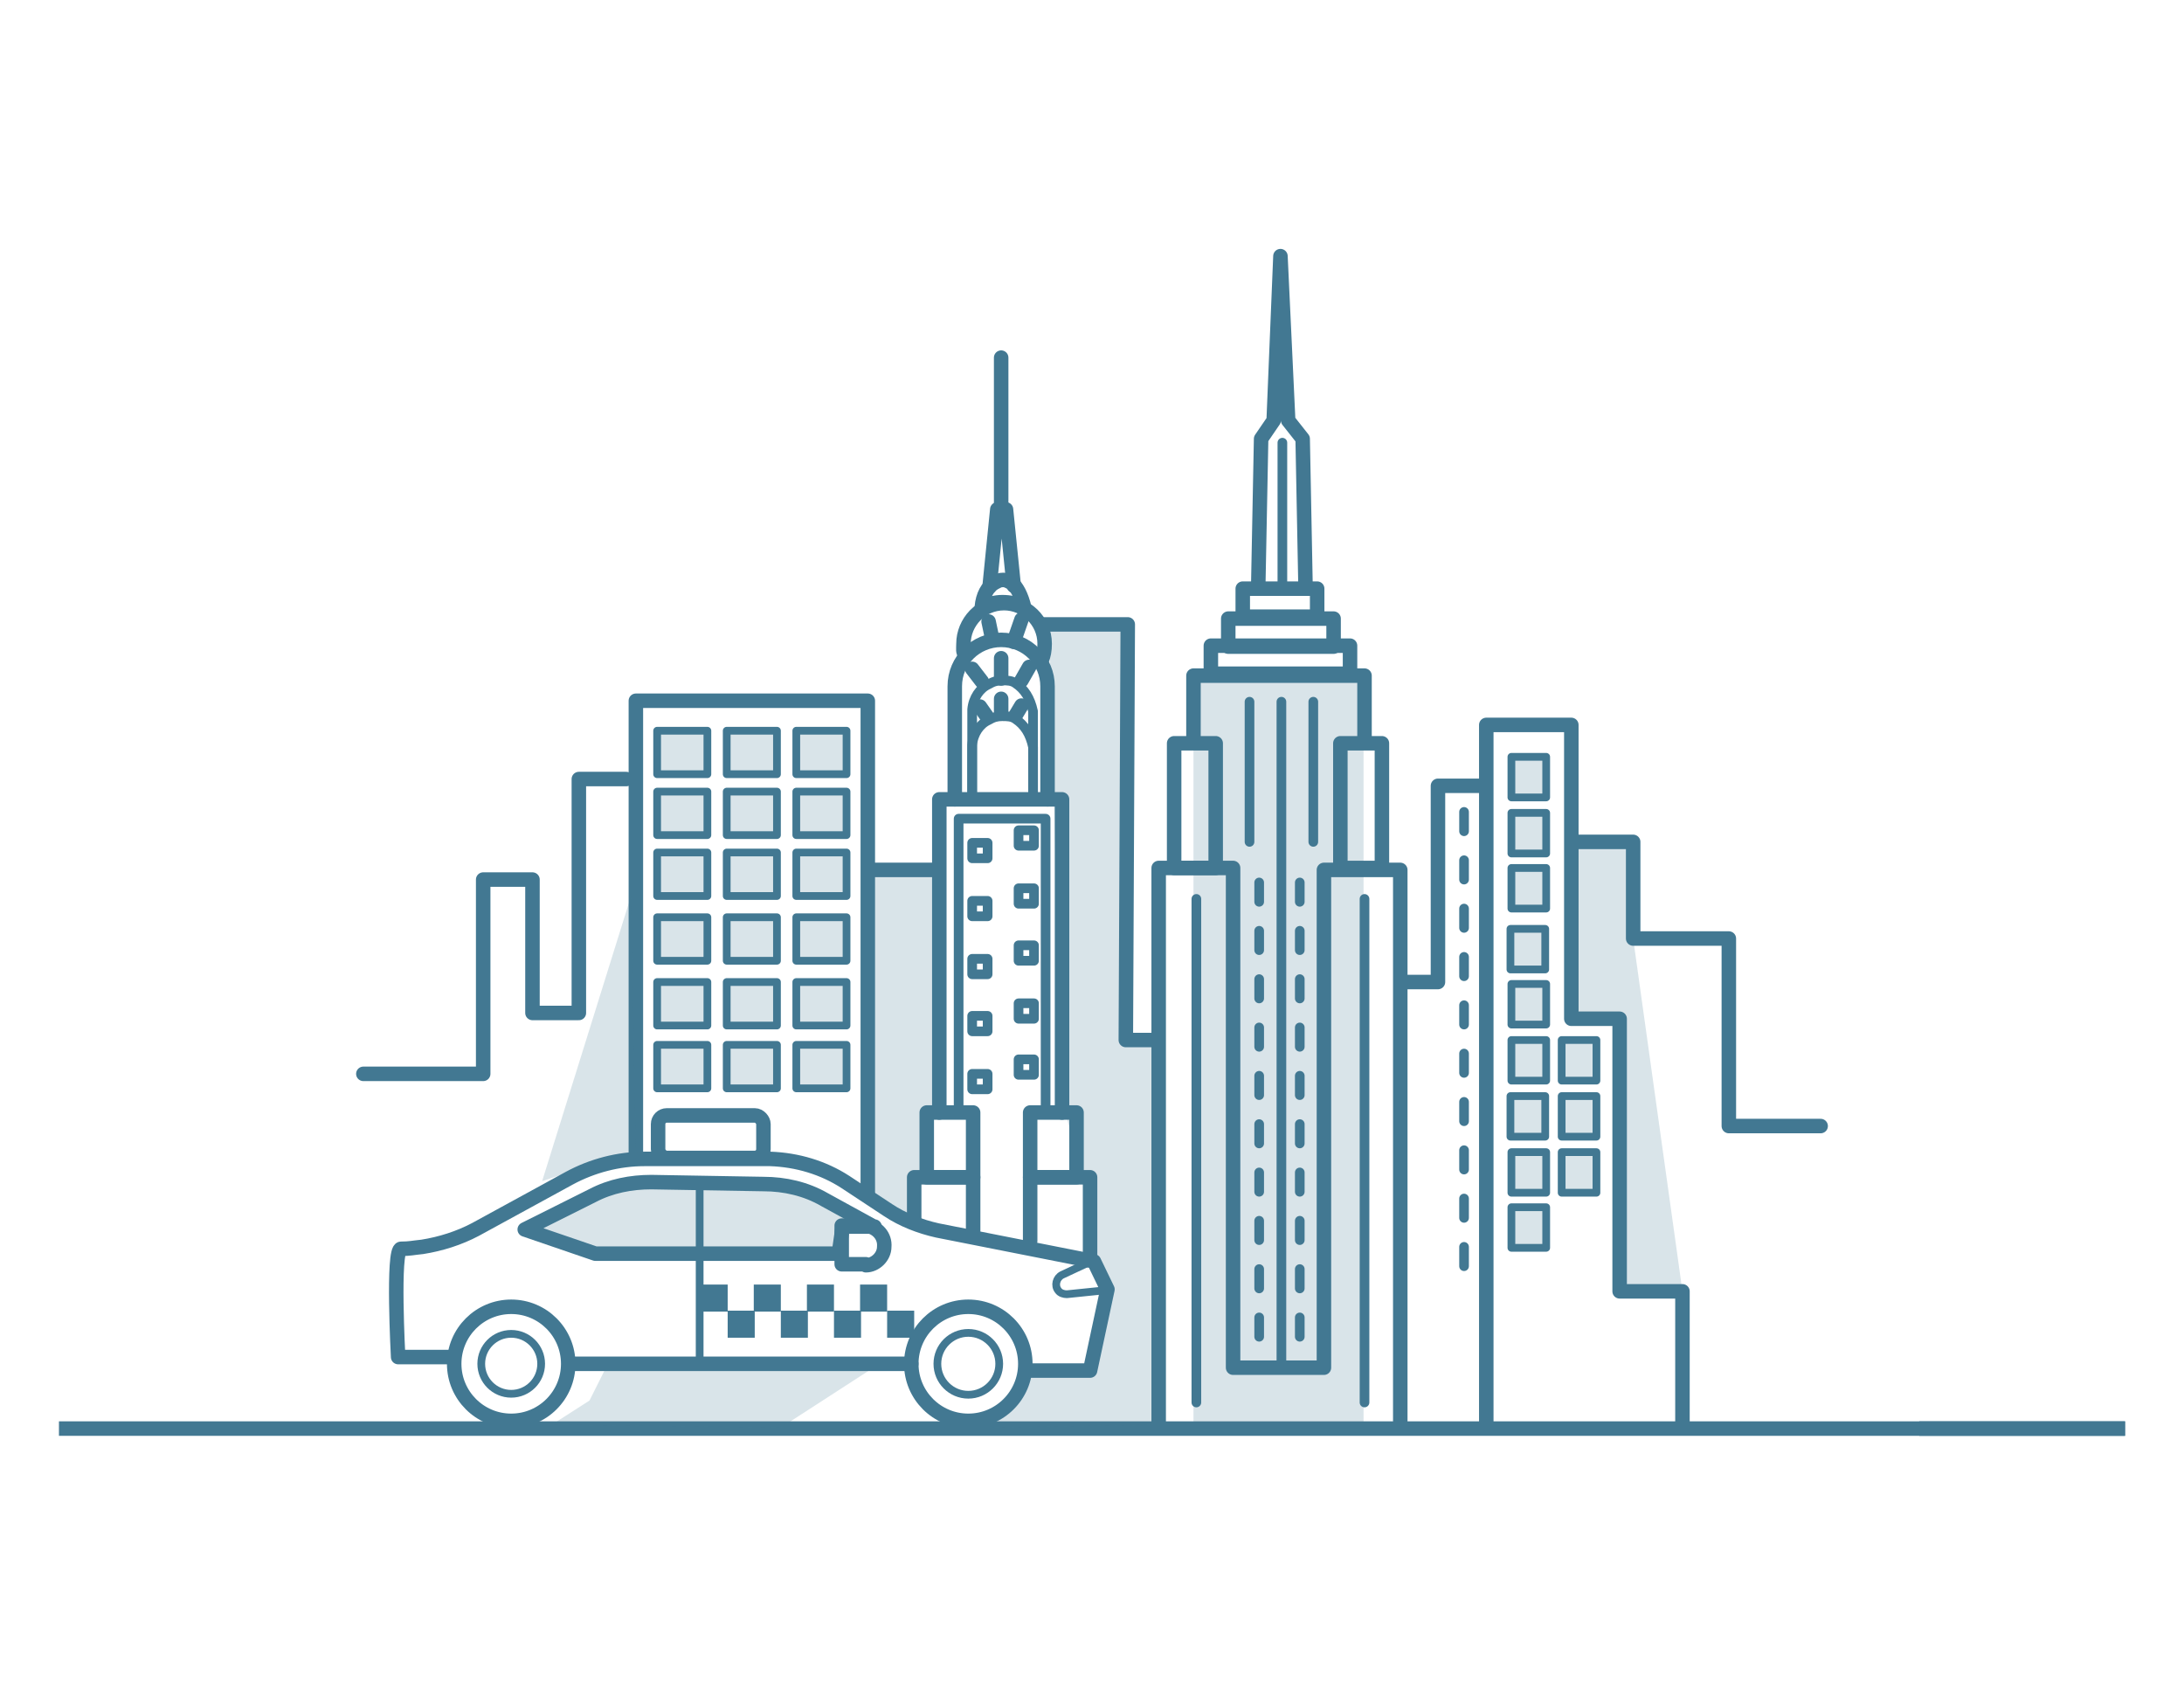 <?xml version="1.0" encoding="UTF-8"?>
<svg id="Livello_4" xmlns="http://www.w3.org/2000/svg" version="1.1" viewBox="0 0 226 174.7">
  <!-- Generator: Adobe Illustrator 29.1.0, SVG Export Plug-In . SVG Version: 2.1.0 Build 142)  -->
  <defs>
    <style>
      .st0, .st1 {
        isolation: isolate;
        opacity: .2;
      }

      .st2, .st1 {
        fill: #427892;
      }

      .st3 {
        stroke-miterlimit: 10;
      }

      .st3, .st4, .st5, .st6, .st7 {
        fill: none;
        stroke: #427892;
      }

      .st3, .st7 {
        stroke-width: 1.5px;
      }

      .st4, .st5, .st6, .st7 {
        stroke-linecap: round;
        stroke-linejoin: round;
      }

      .st5 {
        stroke-width: .8px;
      }

      .st6 {
        stroke-dasharray: 2 3;
      }
    </style>
  </defs>
  <g id="Livello_31" data-name="Livello_3">
    <line class="st3" x1="198.6" y1="147.8" x2="219.9" y2="147.8"/>
    <line class="st3" x1="6.1" y1="147.8" x2="219.9" y2="147.8"/>
  </g>
  <polyline class="st1" points="57.1 147.4 61 144.9 62.9 141.1 91 141.1 80.8 147.7 57.1 147.4"/>
  <g>
    <g class="st0">
      <g>
        <rect class="st2" x="68" y="75.6" width="5.2" height="4.5"/>
        <rect class="st2" x="75.2" y="75.6" width="5.2" height="4.5"/>
        <rect class="st2" x="82.4" y="75.6" width="5.2" height="4.5"/>
      </g>
      <g>
        <rect class="st2" x="68" y="81.9" width="5.2" height="4.5"/>
        <rect class="st2" x="75.2" y="81.9" width="5.2" height="4.5"/>
        <rect class="st2" x="82.4" y="81.9" width="5.2" height="4.5"/>
      </g>
      <g>
        <rect class="st2" x="68" y="88.2" width="5.2" height="4.5"/>
        <rect class="st2" x="75.2" y="88.2" width="5.2" height="4.5"/>
        <rect class="st2" x="82.4" y="88.2" width="5.2" height="4.5"/>
      </g>
      <g>
        <rect class="st2" x="68" y="94.9" width="5.2" height="4.5"/>
        <rect class="st2" x="75.2" y="94.9" width="5.2" height="4.5"/>
        <rect class="st2" x="82.4" y="94.9" width="5.2" height="4.5"/>
      </g>
      <g>
        <rect class="st2" x="68" y="101.6" width="5.2" height="4.5"/>
        <rect class="st2" x="75.2" y="101.6" width="5.2" height="4.5"/>
        <rect class="st2" x="82.4" y="101.6" width="5.2" height="4.5"/>
      </g>
      <g>
        <rect class="st2" x="68" y="108.1" width="5.2" height="4.5"/>
        <rect class="st2" x="75.2" y="108.1" width="5.2" height="4.5"/>
        <rect class="st2" x="82.4" y="108.1" width="5.2" height="4.5"/>
      </g>
    </g>
    <rect class="st1" x="123.5" y="69.9" width="17.6" height="78"/>
    <polygon class="st1" points="174.1 133.6 167.6 133.6 167.6 105.4 162.7 105.4 162.7 86.8 169 86.8 169 97.1 174.1 133.6 174.1 133.6"/>
    <g class="st0">
      <g>
        <rect class="st2" x="161.3" y="107.9" width="4.2" height="3.6" transform="translate(273.1 -53.7) rotate(90)"/>
        <rect class="st2" x="161.3" y="113.7" width="4.2" height="3.6" transform="translate(278.9 -47.9) rotate(90)"/>
        <rect class="st2" x="161.3" y="119.5" width="4.2" height="3.6" transform="translate(284.7 -42.1) rotate(90)"/>
      </g>
      <g>
        <rect class="st2" x="156.1" y="78.6" width="4.2" height="3.6" transform="translate(238.6 -77.8) rotate(90)"/>
        <rect class="st2" x="156.1" y="84.3" width="4.2" height="3.6" transform="translate(244.3 -72) rotate(90)"/>
        <rect class="st2" x="156.1" y="90.1" width="4.2" height="3.6" transform="translate(250.1 -66.3) rotate(90)"/>
      </g>
      <g>
        <rect class="st2" x="156.1" y="96.4" width="4.2" height="3.6" transform="translate(256.3 -60) rotate(90)"/>
        <rect class="st2" x="156.1" y="102.1" width="4.2" height="3.6" transform="translate(262.1 -54.3) rotate(90)"/>
        <rect class="st2" x="156.1" y="107.9" width="4.2" height="3.6" transform="translate(267.9 -48.5) rotate(90)"/>
      </g>
      <g>
        <rect class="st2" x="156.1" y="113.7" width="4.2" height="3.6" transform="translate(273.6 -42.7) rotate(90)"/>
        <rect class="st2" x="156.1" y="119.4" width="4.2" height="3.6" transform="translate(279.4 -36.9) rotate(90)"/>
        <rect class="st2" x="156.1" y="125.2" width="4.2" height="3.6" transform="translate(285.2 -31.2) rotate(90)"/>
      </g>
    </g>
    <polygon class="st1" points="119.2 107.6 119.9 147.4 102.5 147.7 106.2 141.8 112.5 141.8 114.8 133.4 112.8 129.9 112.8 122.5 111.9 121.2 110 114.2 108.5 64.6 116.7 64.6 116.7 107.6 119.2 107.6"/>
    <polygon class="st1" points="96.3 120.2 93.8 125.7 89.7 123.8 89.7 90 97.3 90 96.3 120.2"/>
    <path class="st1" d="M90.4,126.9l-5.1-2.8c-1.9-1.1-4.1-1.6-6.3-1.6l-11.6-.2c-2.1,0-4.2.4-6.1,1.4l-7,3.5,7.3,2.5h25.2l.4-2.8h3.3Z"/>
    <line class="st7" x1="102.3" y1="64.3" x2="102.7" y2="66.2"/>
    <line class="st7" x1="105.7" y1="64.1" x2="104.9" y2="66.4"/>
    <g>
      <line class="st7" x1="100.6" y1="69.2" x2="101.6" y2="70.5"/>
      <line class="st7" x1="103.6" y1="68.1" x2="103.6" y2="70.2"/>
      <line class="st7" x1="106.5" y1="69" x2="105.7" y2="70.4"/>
    </g>
    <g>
      <line class="st7" x1="101.4" y1="73.1" x2="102.1" y2="74.1"/>
      <line class="st7" x1="103.6" y1="72.3" x2="103.6" y2="73.8"/>
      <line class="st7" x1="105.7" y1="73" x2="105.1" y2="74"/>
    </g>
    <polyline class="st7" points="37.6 111.1 50 111.1 50 91 55.1 91 55.1 104.8 59.9 104.8 59.9 80.6 64.8 80.6"/>
    <line class="st7" x1="90.3" y1="90" x2="96.6" y2="90"/>
    <polyline class="st7" points="108.1 64.6 116.7 64.6 116.5 107.6 119.2 107.6"/>
    <polyline class="st7" points="145.1 101.6 148.8 101.6 148.8 81.3 153.6 81.3"/>
    <polyline class="st7" points="153.8 147.2 153.8 75 162.6 75 162.6 105.4 167.6 105.4 167.6 133.6 174.1 133.6 174.1 147.4"/>
    <g>
      <g>
        <rect class="st4" x="100.6" y="111.1" width="1.6" height="1.6"/>
        <rect class="st4" x="105.4" y="109.6" width="1.6" height="1.6"/>
        <rect class="st4" x="105.4" y="103.8" width="1.6" height="1.6"/>
        <rect class="st4" x="105.4" y="97.8" width="1.6" height="1.6"/>
        <rect class="st4" x="105.4" y="91.9" width="1.6" height="1.6"/>
        <rect class="st4" x="105.4" y="85.9" width="1.6" height="1.6"/>
        <rect class="st4" x="100.6" y="87.2" width="1.6" height="1.6"/>
        <rect class="st4" x="100.6" y="93.2" width="1.6" height="1.6"/>
        <rect class="st4" x="100.6" y="99.2" width="1.6" height="1.6"/>
        <rect class="st4" x="100.6" y="105.1" width="1.6" height="1.6"/>
      </g>
      <path class="st7" d="M106,62.9c-.3-1.3-.8-2.2-1.3-2.6-.3-.1-.5-.3-.9-.3s-.5.1-.9.3c-.7.4-1.2,1.3-1.3,2.5.7-.3,1.4-.5,2.1-.5s1.6.1,2.3.7c-.1-.1-.1,0,0,0Z"/>
      <path class="st4" d="M106.9,82.6v-9c-.3-1.4-.9-2.3-1.8-2.9-.4-.3-.9-.3-1.4-.3s-.9.1-1.4.4c-.9.4-1.6,1.4-1.7,2.6v9.1h6.4Z"/>
      <path class="st4" d="M106.9,82.6v-5.3c-.3-1.4-.9-2.3-1.8-2.9-.4-.3-.9-.3-1.4-.3s-.9.1-1.4.4c-.9.4-1.6,1.4-1.7,2.6v5.4h6.4Z"/>
      <path class="st4" d="M106.6,128.4v-12.5c0-.4.3-.8.8-.8h.8v-30.4h-9v30.3h.9c.4,0,.8.3.8.8v12"/>
      <polyline class="st7" points="94.6 126 94.6 121.8 100.7 121.8 100.7 127.8"/>
      <polyline class="st7" points="106.6 128.4 106.6 121.8 112.8 121.8 112.8 129.9"/>
      <rect class="st7" x="95.9" y="115.1" width="4.8" height="6.7"/>
      <rect class="st7" x="106.6" y="115.1" width="4.8" height="6.7"/>
      <polyline class="st7" points="109.9 115.1 109.9 82.7 97.2 82.7 97.2 115.1"/>
      <path class="st7" d="M98.8,82.7v-11.7c0-2.7,2.2-4.8,4.8-4.8h0c2.7,0,4.8,2.2,4.8,4.8v11.7"/>
      <path class="st7" d="M99.9,67.8c-.3-.4-.2-.6-.2-1.2h0c0-2.2,1.8-4.2,4.2-4.2h0c2.2,0,4.2,1.8,4.2,4.2h0c0,.7-.1,1.2-.3,1.7"/>
      <polyline class="st7" points="104.9 60.6 104.1 52.7 103.6 52.7 103.2 52.7 102.4 60.7"/>
      <line class="st7" x1="103.6" y1="37" x2="103.6" y2="52.7"/>
    </g>
    <polyline class="st7" points="65.8 119.4 65.8 72.5 89.8 72.5 89.8 123.4"/>
    <g>
      <g>
        <rect class="st5" x="68" y="75.6" width="5.2" height="4.5"/>
        <rect class="st5" x="75.2" y="75.6" width="5.2" height="4.5"/>
        <rect class="st5" x="82.4" y="75.6" width="5.2" height="4.5"/>
      </g>
      <g>
        <rect class="st5" x="68" y="81.9" width="5.2" height="4.5"/>
        <rect class="st5" x="75.2" y="81.9" width="5.2" height="4.5"/>
        <rect class="st5" x="82.4" y="81.9" width="5.2" height="4.5"/>
      </g>
      <g>
        <rect class="st5" x="68" y="88.2" width="5.2" height="4.5"/>
        <rect class="st5" x="75.2" y="88.2" width="5.2" height="4.5"/>
        <rect class="st5" x="82.4" y="88.2" width="5.2" height="4.5"/>
      </g>
      <g>
        <rect class="st5" x="68" y="94.9" width="5.2" height="4.5"/>
        <rect class="st5" x="75.2" y="94.9" width="5.2" height="4.5"/>
        <rect class="st5" x="82.4" y="94.9" width="5.2" height="4.5"/>
      </g>
      <g>
        <rect class="st5" x="68" y="101.6" width="5.2" height="4.5"/>
        <rect class="st5" x="75.2" y="101.6" width="5.2" height="4.5"/>
        <rect class="st5" x="82.4" y="101.6" width="5.2" height="4.5"/>
      </g>
      <g>
        <rect class="st5" x="68" y="108.1" width="5.2" height="4.5"/>
        <rect class="st5" x="75.2" y="108.1" width="5.2" height="4.5"/>
        <rect class="st5" x="82.4" y="108.1" width="5.2" height="4.5"/>
      </g>
    </g>
    <polyline class="st7" points="119.9 147.4 119.9 89.8 127.6 89.8 127.6 141.5 137 141.5 137 90 144.9 90 144.9 147"/>
    <rect class="st7" x="121.5" y="76.9" width="4.3" height="12.9"/>
    <rect class="st7" x="138.7" y="76.9" width="4.3" height="12.9"/>
    <polyline class="st7" points="123.5 76.5 123.5 69.9 141.2 69.9 141.2 76.4"/>
    <rect class="st7" x="125.3" y="66.8" width="14.4" height="2.9"/>
    <rect class="st7" x="127.1" y="64" width="10.9" height="2.9"/>
    <rect class="st7" x="128.6" y="60.9" width="7.7" height="2.9"/>
    <polyline class="st7" points="130.2 60.8 130.5 45.4 131.8 43.5 132.5 26.5 133.3 43.5 134.8 45.4 135.1 60.9"/>
    <line class="st4" x1="132.7" y1="45.8" x2="132.7" y2="60.8"/>
    <line class="st4" x1="123.8" y1="93" x2="123.8" y2="145.1"/>
    <line class="st4" x1="132.6" y1="72.6" x2="132.6" y2="141.4"/>
    <line class="st4" x1="129.3" y1="72.6" x2="129.3" y2="87.1"/>
    <line class="st6" x1="130.3" y1="91.3" x2="130.3" y2="139"/>
    <line class="st6" x1="134.5" y1="91.3" x2="134.5" y2="139"/>
    <line class="st6" x1="151.5" y1="84" x2="151.5" y2="131.7"/>
    <line class="st4" x1="135.9" y1="72.6" x2="135.9" y2="87.1"/>
    <line class="st4" x1="141.2" y1="93" x2="141.2" y2="145.1"/>
    <g>
      <g>
        <rect class="st5" x="161.3" y="107.9" width="4.2" height="3.6" transform="translate(273.1 -53.7) rotate(90)"/>
        <rect class="st5" x="161.3" y="113.7" width="4.2" height="3.6" transform="translate(278.9 -47.9) rotate(90)"/>
        <rect class="st5" x="161.3" y="119.5" width="4.2" height="3.6" transform="translate(284.7 -42.1) rotate(90)"/>
      </g>
      <g>
        <rect class="st5" x="156.1" y="78.6" width="4.2" height="3.6" transform="translate(238.6 -77.8) rotate(90)"/>
        <rect class="st5" x="156.1" y="84.3" width="4.2" height="3.6" transform="translate(244.3 -72) rotate(90)"/>
        <rect class="st5" x="156.1" y="90.1" width="4.2" height="3.6" transform="translate(250.1 -66.3) rotate(90)"/>
      </g>
      <g>
        <rect class="st5" x="156.1" y="96.4" width="4.2" height="3.6" transform="translate(256.3 -60) rotate(90)"/>
        <rect class="st5" x="156.1" y="102.1" width="4.2" height="3.6" transform="translate(262.1 -54.3) rotate(90)"/>
        <rect class="st5" x="156.1" y="107.9" width="4.2" height="3.6" transform="translate(267.9 -48.5) rotate(90)"/>
      </g>
      <g>
        <rect class="st5" x="156.1" y="113.7" width="4.2" height="3.6" transform="translate(273.6 -42.7) rotate(90)"/>
        <rect class="st5" x="156.1" y="119.4" width="4.2" height="3.6" transform="translate(279.4 -36.9) rotate(90)"/>
        <rect class="st5" x="156.1" y="125.2" width="4.2" height="3.6" transform="translate(285.2 -31.2) rotate(90)"/>
      </g>
    </g>
    <polyline class="st7" points="162.7 87.1 169 87.1 169 97.1 178.9 97.1 178.9 116.5 188.4 116.5"/>
    <polygon class="st1" points="56.1 122.2 65.3 92.7 65.8 119.4 60.9 120.6 56.1 122.2"/>
    <g>
      <path class="st7" d="M46.9,140.4h-5.7s-.6-11.2.3-11.2,1.2-.1,2.2-.2c1.9-.3,3.8-.9,5.5-1.8l9.7-5.3c2.4-1.3,5.1-2,7.8-2h13c2.8.1,5.5.9,7.8,2.4l4.4,2.9c1.5,1,3.3,1.7,5.1,2.1l16.2,3.2,1.4,2.9-1.8,8.4h-6.3"/>
      <g>
        <circle class="st7" cx="52.9" cy="141.1" r="5.9"/>
        <circle class="st5" cx="52.9" cy="141.1" r="3.1"/>
      </g>
      <g>
        <circle class="st7" cx="100.2" cy="141.1" r="5.9"/>
        <circle class="st5" cx="100.2" cy="141.1" r="3.2"/>
      </g>
      <line class="st7" x1="58.9" y1="141.1" x2="94.3" y2="141.1"/>
      <path class="st7" d="M90.4,126.9l-5.1-2.8c-1.9-1.1-4.1-1.6-6.3-1.6l-11.6-.2c-2.1,0-4.2.4-6.1,1.4l-7,3.5,7.3,2.5h25.2l.4-2.8h3.3Z"/>
      <path class="st7" d="M89.6,130.8h-2.5v-4h2.6c1.1.2,1.9,1.1,1.8,2.2h0c0,1-.9,1.9-1.9,1.9Z"/>
      <line class="st5" x1="72.4" y1="122.1" x2="72.4" y2="141.3"/>
      <rect class="st7" x="68.1" y="115.4" width="10.9" height="4.4" rx=".9" ry=".9"/>
      <g>
        <g>
          <rect class="st2" x="75.3" y="135.6" width="2.8" height="2.8"/>
          <rect class="st2" x="72.5" y="132.9" width="2.8" height="2.8"/>
          <rect class="st2" x="80.8" y="135.6" width="2.8" height="2.8"/>
          <rect class="st2" x="78" y="132.9" width="2.8" height="2.8"/>
        </g>
        <g>
          <rect class="st2" x="86.3" y="135.6" width="2.8" height="2.8"/>
          <rect class="st2" x="83.5" y="132.9" width="2.8" height="2.8"/>
          <rect class="st2" x="91.8" y="135.6" width="2.8" height="2.8"/>
          <rect class="st2" x="89" y="132.9" width="2.8" height="2.8"/>
        </g>
      </g>
      <path class="st5" d="M112.9,130.5l-3,1.4c-.6.3-.8,1.1-.4,1.6h0c.2.3.6.4.9.4l3.9-.4"/>
    </g>
  </g>
</svg>